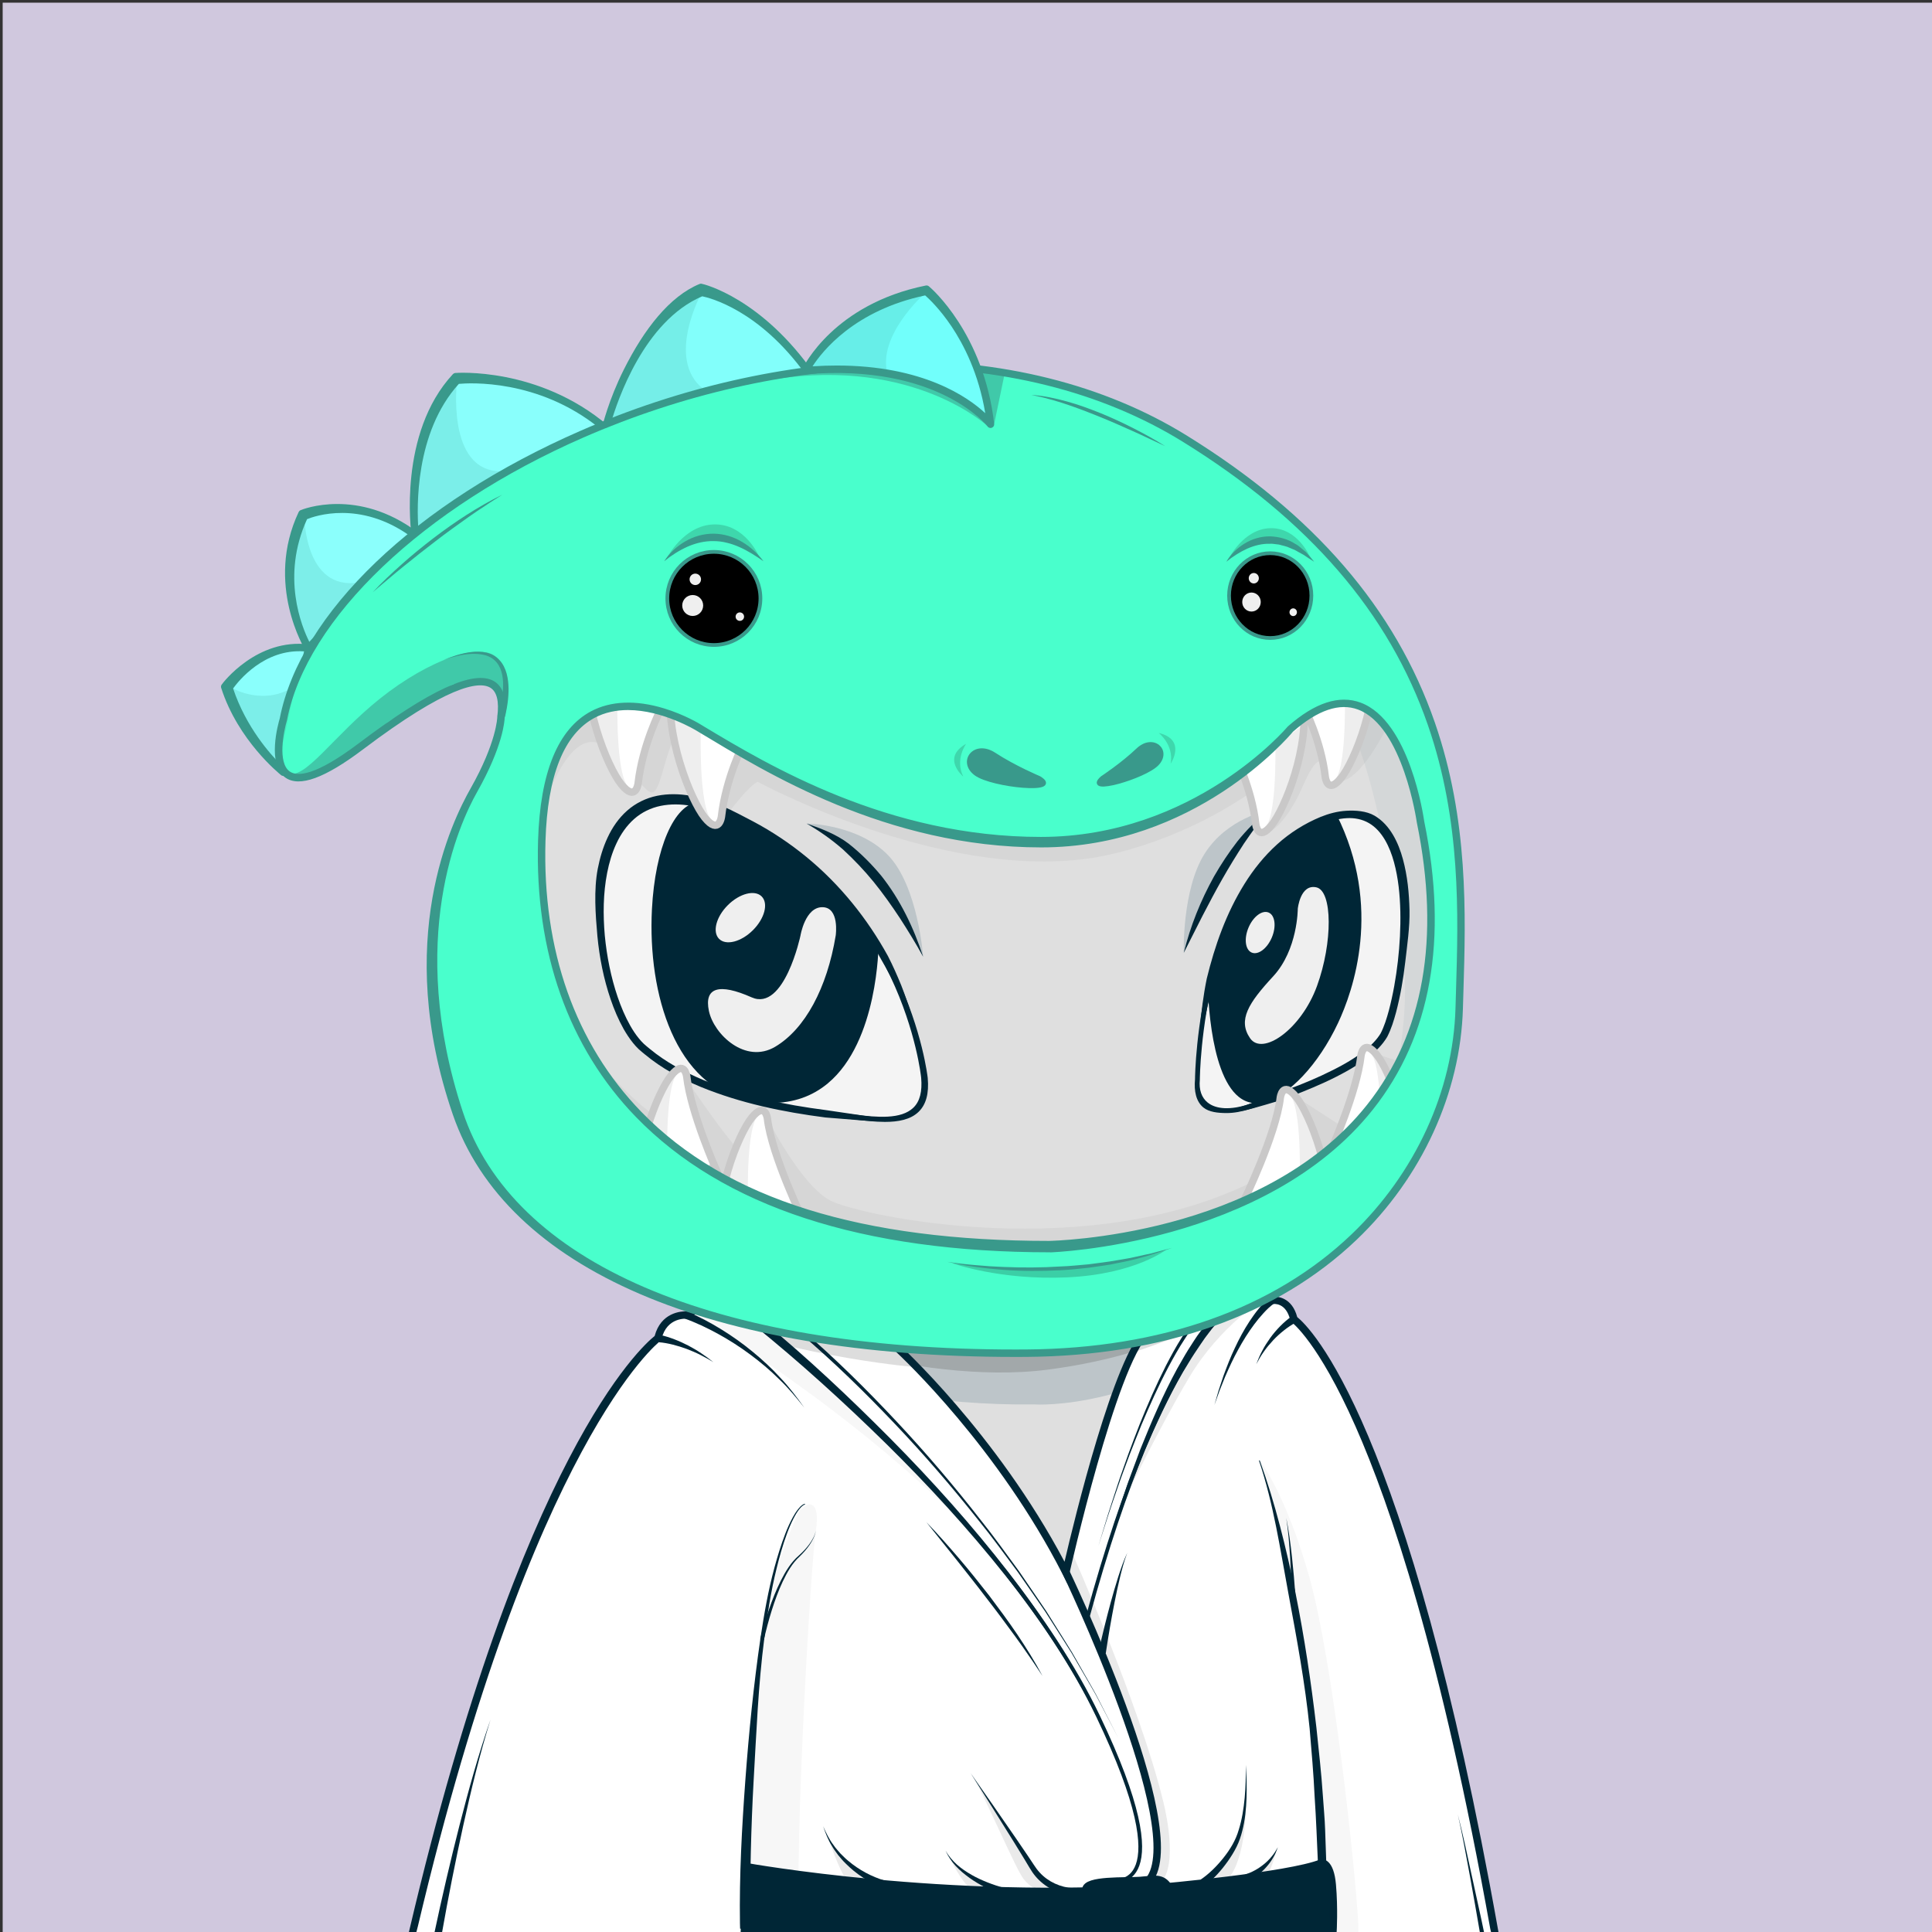 <svg xmlns="http://www.w3.org/2000/svg" xmlns:xlink="http://www.w3.org/1999/xlink" version="1.2" viewBox="0 0 520 520" fill="none">
<rect x="0" y="0" width="520" height="520" fill="#333333" stroke="none"/>
<!-- Background / Purple --> <path d="M520.47 0.72H0.72V520.47H520.47V0.72Z" fill="#D0C8DE"/>


<!-- Type / White Body --> <path d="M399.34 520.56L115.79 519.97C115.53 519.97 115.28 519.85 115.12 519.65C114.96 519.45 114.89 519.18 114.95 518.93C146.9 373.14 188.1 352.75 189.84 351.95C189.94 351.9 190.06 351.87 190.17 351.87L337.22 347.77C337.3 347.76 337.43 347.78 337.52 347.82C338.16 348.04 353.31 353.7 367.93 394.63C383.16 437.26 397.96 501.19 400.2 519.6C400.23 519.85 400.15 520.09 399.99 520.27C399.82 520.45 399.58 520.56 399.34 520.56ZM116.85 518.26L398.36 518.84C395.76 499.32 381.24 437.01 366.31 395.2C352.74 357.21 338.58 350.15 337.08 349.49L190.41 353.58C187.69 355.04 147.59 378.75 116.85 518.26Z" fill="#002636"/>
<path d="M399.34 519.7C397 500.37 381.76 435.92 367.12 394.91C352.47 353.9 337.24 348.63 337.24 348.63L190.19 352.73C190.19 352.73 148.01 372.06 115.79 519.11L399.34 519.7Z" fill="#DFDFDF"/>
<path d="M397.72 508.23C397.06 504.42 396.32 500.64 395.57 496.85C394.04 489.28 392.42 481.73 390.66 474.21C387.12 459.18 383.29 444.22 379.1 429.35C376.94 421.93 374.75 414.52 372.36 407.17C370.01 399.81 367.49 392.49 364.57 385.29C361.64 378.11 358.29 371.06 354.07 364.47C351.98 361.17 349.63 358.02 347.01 355.08C345.68 353.62 344.3 352.21 342.76 350.94C341.2 349.65 339.69 348.48 337.59 347.58C337.49 347.54 337.38 347.51 337.26 347.52H337.2C312.69 348.2 288.19 349.19 263.69 350.02C251.44 350.47 239.19 350.88 226.93 351.24C214.68 351.61 202.43 352.04 190.17 352.29H190.15C190.1 352.29 190.05 352.3 190 352.33C188.22 353.29 186.66 354.44 185.14 355.68L182.91 357.58C182.2 358.24 181.52 358.94 180.82 359.62C180.14 360.31 179.41 360.97 178.77 361.69L176.85 363.88L174.93 366.07C174.31 366.82 173.74 367.6 173.14 368.36C171.97 369.91 170.75 371.42 169.62 372.99L166.37 377.81L164.74 380.22C164.22 381.04 163.74 381.88 163.24 382.71L160.27 387.71C152.59 401.18 146.31 415.38 140.61 429.77C139.21 433.38 137.97 437.05 136.64 440.68L134.67 446.14L133.69 448.87L132.81 451.64L129.31 462.71C128.14 466.4 126.95 470.08 125.97 473.83L122.88 485.02C121.88 488.76 120.77 492.47 119.93 496.25L114.55 518.84C114.53 518.93 114.52 519.03 114.52 519.12C114.52 519.8 115.07 520.36 115.75 520.37H115.78C132.24 520.07 151.62 520.35 186.94 520.57C210.64 520.72 234.41 520.65 258.04 520.48L399.43 519.78C399.03 515.84 398.39 512.02 397.72 508.23ZM257.08 518.33C233.46 518.06 209.96 518.07 186.41 517.94C163.39 517.82 140.4 517.83 117.37 517.85L122.26 496.83C123.08 493.06 124.16 489.35 125.14 485.62L128.11 474.43C129.04 470.68 130.19 467 131.32 463.31L134.68 452.24L135.52 449.47L136.47 446.74L138.37 441.28C139.65 437.64 140.86 433.98 142.21 430.37C147.71 415.97 154.06 402.17 161.61 388.72L164.52 383.73C165.01 382.9 165.48 382.06 165.99 381.24L171.09 374.37C172.2 372.8 174.06 370.75 175.21 369.21C175.8 368.45 176.36 367.66 176.97 366.92L178.86 364.74L180.75 362.56C181.39 361.84 182.09 361.19 182.76 360.5C183.44 359.83 184.11 359.13 184.8 358.47L186.97 356.59C188.43 355.37 190.55 354.68 192.16 353.79L192.89 353.47C205.14 353.04 214.75 352.48 227 352.16C239.25 351.84 251.51 351.56 263.77 351.33C288.2 350.8 312.7 350.17 337.12 349.49C338.54 350.13 340.03 351.5 341.37 352.65C342.8 353.84 344.12 355.2 345.38 356.6C347.87 359.43 350.14 362.5 352.17 365.72C356.29 372.13 359.66 379.05 362.58 386.13C365.5 393.22 368.05 400.48 370.44 407.81C372.87 415.12 375.1 422.5 377.29 429.88C381.66 444.66 385.71 459.55 389.45 474.51C391.28 482 393.15 489.48 394.83 497.01C396.51 504.49 398.1 512.18 399.28 519.61L257.08 518.33Z" fill="#002636"/>
<path d="M185.38 358.16C185.38 358.16 224.37 378.66 278.59 378.01C278.59 378.01 308.94 379.99 341.45 352.73C341.45 352.73 339.4 350.62 337.08 349.49C334.74 348.36 197.65 351.87 193.25 353.24C188.85 354.62 185.38 358.16 185.38 358.16Z" fill="#BDC5C9"/>
<path d="M200.36 355.58C200.36 355.58 246.35 373.25 281.94 368.65C317.53 364.05 334.95 349.77 334.95 349.77L298.88 360.42L281.69 364.78L257.46 364.02L234.73 361.88L200.36 355.58Z" fill="#A2A8AA"/>
<path d="M81.22 188.89C81.22 188.89 109.73 114.29 222.61 104.14C335.49 93.99 394.07 183.82 392.51 249.82C390.95 315.82 372.2 343.17 293.7 362.3C293.7 362.3 284.52 363.86 277.49 364.16C270.46 364.45 150.95 367.97 124.58 297.67C124.58 297.67 108.96 252.56 129.66 211.94C129.66 211.94 143.53 185.77 133.96 180.3C120.51 172.62 66.38 230.29 81.22 188.89Z" fill="#DFDFDF"/>
<path d="M81.1 188.84C83.5 183.13 86.65 177.79 90.11 172.67C93.58 167.56 97.42 162.7 101.57 158.13C109.91 149.02 119.34 140.89 129.62 134.02C134.72 130.51 140.12 127.49 145.57 124.56C151.09 121.77 156.7 119.14 162.48 116.91C174 112.39 185.96 108.96 198.11 106.58C210.27 104.25 222.59 102.76 235 102.33C247.4 101.91 259.86 102.85 272.06 105.2C284.25 107.56 296.19 111.33 307.42 116.66C318.65 121.95 329.2 128.67 338.75 136.58C357.79 152.48 372.74 173.1 382.19 195.95C383.42 198.79 384.4 201.72 385.48 204.62C386.39 207.58 387.44 210.49 388.17 213.5C389.85 219.45 391.02 225.54 391.91 231.66C392.76 237.79 393.05 243.99 392.99 250.18C392.85 256.35 392.55 262.53 392.01 268.69C390.91 280.98 388.73 293.33 384.02 304.87C381.66 310.62 378.65 316.13 374.9 321.11C371.17 326.11 366.76 330.58 361.92 334.5C352.2 342.33 340.96 347.99 329.43 352.47C317.89 357.02 290.25 366.55 269.44 364.52C261.26 364.49 253.09 364.08 244.94 363.39C228.65 361.97 212.42 359.33 196.65 354.77C180.94 350.16 165.5 344.64 152.11 334.92C145.45 330.05 139.39 324.3 134.35 317.73C129.31 311.15 125.32 303.81 122.68 295.87C118.34 279.98 116.84 263.37 118.58 247.01C118.86 244.97 118.96 242.92 119.41 240.9L120.56 234.84C121.64 230.87 122.56 226.86 124.09 223.04C125.33 219.12 127.26 215.46 128.94 211.72C130.81 208.14 132.47 204.44 133.88 200.65C135.25 196.86 136.43 192.95 136.74 188.98C136.88 187.01 136.75 184.98 135.98 183.24C135.21 181.51 133.59 180.21 131.68 180.06C129.76 179.88 127.77 180.37 125.88 181C123.98 181.64 122.13 182.47 120.32 183.38C116.7 185.2 113.2 187.28 109.75 189.44C102.83 193.71 96.16 198.44 88.84 202.1C86.99 202.97 85.1 203.81 83.03 204.1C82.02 204.22 80.87 204.22 79.97 203.55C79.05 202.91 78.71 201.79 78.6 200.77C78.39 198.69 78.84 196.66 79.31 194.68C79.77 192.71 80.41 190.77 81.1 188.84ZM81.34 188.93C80.67 190.85 80.04 192.78 79.56 194.75C79.1 196.71 78.68 198.74 78.9 200.73C79.01 201.7 79.35 202.71 80.15 203.26C80.92 203.84 81.99 203.85 82.96 203.73C84.94 203.44 86.82 202.6 88.64 201.73C95.88 198.05 102.53 193.28 109.43 188.96C112.88 186.79 116.34 184.63 119.98 182.74C121.8 181.8 123.66 180.93 125.6 180.24C127.54 179.56 129.59 179 131.75 179.17C133.95 179.29 135.97 180.85 136.86 182.82C137.77 184.8 137.92 186.98 137.81 189.05C137.55 193.22 136.4 197.21 135.07 201.09C133.7 204.96 132.08 208.73 130.24 212.4C128.65 216.11 126.81 219.72 125.66 223.6C124.22 227.38 123.38 231.34 122.39 235.25L121.36 241.21C121.16 242.2 121.04 243.2 120.95 244.21L120.63 247.22C119.08 263.28 120.73 279.67 125.13 295.14C127.66 302.62 131.54 309.8 136.41 316.13C141.29 322.47 147.17 328.05 153.67 332.78C166.72 342.23 181.83 348.59 197.33 353.11C212.86 357.65 228.93 360.35 245.08 361.83C253.16 362.55 261.27 362.99 269.37 363.05C273.43 363.07 277.47 363.07 281.46 362.7C285.47 362.34 289.5 361.8 293.48 361.16L293.4 361.18C305.34 358.25 317.23 355.02 328.69 350.61C340.15 346.27 351.27 340.8 360.86 333.21C365.64 329.42 369.99 325.08 373.69 320.22C377.41 315.38 380.4 309.99 382.76 304.35C387.47 293.03 389.72 280.81 390.89 268.59C391.47 262.47 391.81 256.32 391.99 250.16C392.09 244.02 391.84 237.87 391.04 231.77C390.18 225.69 389.12 219.61 387.39 213.71C386.65 210.72 385.59 207.83 384.68 204.9C383.6 202.02 382.6 199.11 381.37 196.29C371.93 173.57 356.78 153.28 337.75 137.79C318.68 122.32 295.71 111.92 271.64 107.39C259.6 105.1 247.31 104.3 235.06 104.57C222.81 104.91 210.56 106.3 198.49 108.53C174.39 112.99 150.73 121.25 130.1 134.75C119.76 141.42 110.24 149.38 101.92 158.45C97.76 162.99 93.9 167.81 90.41 172.88C86.93 177.95 83.75 183.28 81.34 188.93Z" fill="#002636"/>
<path d="M88.84 176.45C88.84 176.45 85.13 187.91 87.55 190.81C89.97 193.71 127.09 167.41 144.84 175.64C144.84 175.64 145.72 176.93 145.81 180.32C145.89 183.47 145.25 189.03 144.44 193.88C143.63 198.72 137.34 214.68 134.84 224.54C127.26 254.39 124.35 317.33 176.15 345.41L170.34 343.8L151.78 333.79L134.84 316.04L125.8 301.19L122.73 290.38L119.34 274.56L119.02 260.52L119.83 243.9L122.25 231.31L125.96 219.69L130.32 210.17L134.19 202.59L136.21 195.65L137.81 189.06L136.85 183.71L134.51 180.4L127.65 179.75L123.53 181.44L112 187.18L99.65 195.01L94.57 198.08L86.9 202.36L81.82 203.09L79.88 201.07C79.88 201.07 79.07 196.39 79.32 196.23C79.57 196.07 81.66 188.24 81.66 188.24C81.66 188.24 84.65 182.91 84.81 182.67C84.97 182.43 88.84 176.45 88.84 176.45Z" fill="#BDC5C9"/>
<path d="M127.65 179.76L131.93 178.07L137.3 177.24L142.82 177.31C142.82 177.31 144.2 177.48 144.14 178.82C144.08 180.15 136.94 194.98 136.94 194.98L137.42 189.84L136.88 184.15L134.52 180.42L130.92 178.96L127.65 179.76Z" fill="#A2A8AA"/>
<path d="M129.14 178.26C130.64 177.89 132.15 177.6 133.67 177.4C135.19 177.19 136.72 177.07 138.25 177.05C139.78 177 141.3 177.13 142.81 177.3C141.29 177.28 139.78 177.3 138.27 177.48C136.77 177.64 135.28 177.89 133.82 178.24C132.36 178.58 130.91 178.99 129.5 179.49C128.1 179.98 124.43 181.25 124.22 180.83C124.01 180.41 123.29 180.53 129.14 178.26Z" fill="#002636"/>
<path d="M392.23 240.84C392.23 240.84 387.94 279.32 381.48 297.08C375.02 314.84 361.9 334.5 361.9 334.5L368.34 327.5L375.6 319.59L381.41 309.1L385.93 297.8L389 287.15L390.78 275.21L391.75 262.14L392.56 248.58L392.23 240.84Z" fill="#BDC5C9"/>
<path d="M124.08 223.05C124.08 223.05 118.78 251.73 124.59 281.02C130.4 310.31 137.66 320.72 137.66 320.72L131.73 312.37L125.8 301.19L121.32 287.43L119.38 272.54L119.02 255.96L119.83 243.9L124.08 223.05Z" fill="#A2A8AA"/>
<path d="M199.14 517.66L199.13 520.65L116.44 520.37L118.32 514.06L181.39 513.97L199.14 517.66Z" fill="#DFDFDF"/>
<path d="M133.67 455.57C136.39 450.53 125.3 504.75 128.2 520.4L116.44 520.38C116.44 520.37 130.95 460.61 133.67 455.57Z" fill="#BDC5C9"/>
<path d="M399.24 519.61L399.34 520.56L356.71 520.49L356.75 519.3L356.76 518.98L399.24 519.61Z" fill="#DFDFDF"/>
<path d="M339.09 393.12C339.09 393.12 346.08 402.06 352.37 424.33C358.66 446.6 364.63 500.98 365.6 517.93L365.63 520.53L356.66 520.48L355.92 516.88V508.65L355.44 489.69L354.15 471.54L351.97 451.45L348.34 431.12L344.87 414.58L341.8 401.83L339.09 393.12Z" fill="#BDC5C9"/>
<path d="M352.49 465.23C353 471.32 353.55 477.41 353.83 483.52C354.25 489.62 354.46 495.73 354.74 501.83C355.11 507.61 354.14 514.38 354.37 520.18L356.73 520.48C356.77 517.73 357.03 513.62 357.05 510.87C357.07 507.8 357.09 504.73 356.98 501.67L356.66 492.47C356.56 489.4 356.25 486.35 356.05 483.29C355.64 477.17 354.95 471.07 354.31 464.97C352.89 452.78 351.08 440.64 348.66 428.61C346.15 416.61 343.26 404.66 339.08 393.12C339.06 393.07 339 393.04 338.94 393.06C338.89 393.08 338.86 393.14 338.88 393.2C342.79 404.8 344.53 416.8 346.76 428.81C348.99 440.84 351.28 453.07 352.49 465.23Z" fill="#002636"/>
<path d="M201.84 517.99V520.65L354.39 520.49L354.34 518.85L223.06 515.56L201.84 517.99Z" fill="#DFDFDF"/>
<path d="M217.28 404.99C217.28 404.99 220.88 403.54 219.59 411.93C218.3 420.32 213.84 494.52 215.13 520.66H201.84L200.87 496.49L204.42 450.66L207.08 432.83L209.08 422L212.41 412.97L213.73 409.71L215.34 406.39L217.28 404.99Z" fill="#C2CACC"/>
<path d="M201.81 519.11C201.81 518.62 201.8 518.13 201.81 517.64C201.89 504.85 202.12 492.05 202.84 479.26C203.59 466.48 204.06 453.7 205.71 441.01C206.52 434.66 207.49 428.33 209.03 422.12C209.8 419.02 210.66 415.93 211.76 412.93C212.3 411.43 212.93 409.96 213.66 408.54C214.03 407.84 214.43 407.14 214.9 406.51C215.36 405.89 215.91 405.23 216.58 404.96L216.62 404.94C216.67 404.92 216.7 404.86 216.68 404.81C216.66 404.76 216.6 404.73 216.55 404.75C215.7 405.06 215.2 405.72 214.69 406.35C214.19 406.99 213.77 407.68 213.38 408.39C212.61 409.81 211.94 411.28 211.37 412.78C210.21 415.78 209.27 418.86 208.43 421.96C206.75 428.16 205.64 434.52 204.69 440.86C202.83 453.57 201.56 466.35 200.61 479.15C199.67 491.95 198.97 504.79 199.16 517.65C199.17 518.13 199.19 518.62 199.2 519.11H201.81V519.11Z" fill="#002636"/>
<path opacity="0.32" d="M391.35 228.25L385.48 204.62L376.1 183.47L362.54 162.41L344.92 143.87L330.59 130.7L307.41 116.66L286.29 109.64L269.59 105.77L258.21 104.32L241.27 103.11L225.05 103.59L198.11 106.59L183.9 111.58C183.9 111.58 234.25 101.9 273.95 113.03C313.65 124.17 356.01 160.32 369.45 213.17C369.45 213.17 377.37 243.39 378.12 264.04C378.87 284.69 370.33 324.76 348.51 342.27L357.47 337.19L368.36 327.51L376.35 318.31L382.16 307.42L386.76 293.62L389.42 285.63L392.01 268.7L392.09 243.75L391.35 228.25Z" fill="#BDC5C9"/>
<path d="M345.88 142.56C323.42 121.53 283.79 97.62 222.63 103.13C164.14 108.39 128.68 131.24 109.23 149.49C88.13 169.28 80.77 188.11 80.7 188.3V188.31C77.65 196.83 77.3 201.65 79.62 203.49C83.41 206.5 93.08 200.27 104.27 193.05C115.6 185.75 128.46 177.48 133.71 180.49C142.63 185.59 129.3 211.01 129.16 211.27C108.57 251.67 123.89 297.05 124.05 297.52C147.52 360.12 244.02 364.55 270.82 364.55C274.57 364.55 276.96 364.46 277.59 364.44C284.58 364.15 293.79 362.6 293.92 362.57C369.4 345.18 391.58 318.82 393.22 249.47C394.12 211.7 375.98 170.74 345.88 142.56ZM391.94 249.44C391.09 285.36 385.18 306.63 371.54 322.86C357.31 339.79 333.28 351.65 293.67 361.3C293.58 361.32 284.45 362.86 277.54 363.15C272.42 363.37 151.7 367.56 125.27 297.09C125.11 296.64 109.97 251.78 130.31 211.87C130.89 210.78 144.35 185.08 134.36 179.37C133.4 178.82 132.28 178.58 131.01 178.58C124.37 178.58 115 183.85 104.76 190.45C94.88 196.81 84.66 203.39 81.61 200.96C80.39 199.99 79.66 196.82 83.1 187.23C83.52 186.15 111.84 114.4 222.76 104.42C283.47 98.96 322.74 122.66 345.02 143.51C374.84 171.44 392.82 212.03 391.94 249.44Z" fill="#002636"/>


<!-- Eyes / Regular Eyes --> <g style="mix-blend-mode:color-burn">
<path d="M217.1 221.65C217.1 221.65 230.86 221.79 238.99 230.14C247.11 238.5 248.47 257.51 248.47 257.51L240.12 240.85L230.97 230.41L217.1 221.65Z" fill="#BDC5C9"/>
</g>
<g style="mix-blend-mode:color-burn">
<path d="M318.61 256.46C318.61 256.46 318.1 239.47 324.22 229.78C330.34 220.09 341.43 218.09 341.43 218.09L331.37 230.03L318.61 256.46Z" fill="#BDC5C9"/>
</g>
<path d="M318.61 256.46C320.44 249.13 323.1 242.49 326.76 235.88C328.65 232.61 330.73 229.43 333.06 226.44C335.42 223.48 338.46 220.41 341.43 218.09C339.03 221.01 336.87 224.03 334.78 227.09C332.76 230.21 330.81 233.37 328.98 236.6C327.14 239.83 325.41 243.12 323.69 246.43L318.61 256.46Z" fill="#002636"/>
<path d="M248.47 257.52C246.52 253.94 244.39 250.5 242.21 247.12C239.99 243.76 237.67 240.48 235.15 237.37C232.62 234.27 229.86 231.37 226.92 228.66C223.9 226.03 220.66 223.69 217.1 221.66C220.96 222.97 225.13 224.56 228.41 227.07C231.65 229.62 234.57 232.56 237.2 235.72C242.3 242.15 245.95 249.75 248.47 257.52Z" fill="#002636"/>
<path d="M322.29 290.56C322.29 290.56 322.34 235.59 354.67 221.27C387 206.95 378.1 270.88 371.94 279.51C365.77 288.14 345.48 294.91 336.19 297.88C326.9 300.85 321.62 297.29 322.29 290.56Z" fill="#F4F4F4"/>
<path d="M330.17 299.58C327.75 299.58 325.41 299.31 323.91 298.1C321.92 296.49 321.34 293.65 321.64 290.52C321.65 288.9 322.39 234.85 354.41 220.67C362.37 217.14 368.53 217.96 372.72 223.1C383.28 236.06 377.06 273.45 372.47 279.88C365.93 289.03 343.7 296.15 336.39 298.5C334.13 299.22 332.03 299.58 330.17 299.58ZM363.16 219.84C360.72 219.84 357.97 220.51 354.94 221.86C323.36 235.85 322.94 290.01 322.94 290.56V290.62C322.67 293.31 323.4 295.43 325.04 296.75C327.33 298.6 331.23 298.78 336 297.25C343.2 294.94 365.12 287.92 371.42 279.12C373.49 276.22 376.23 265.73 377.05 253.84C377.6 245.78 377.64 231.19 371.73 223.92C369.5 221.2 366.64 219.84 363.16 219.84Z" fill="#002636"/>
<path d="M249.05 290.2C249.05 290.2 244.08 241.2 197.48 219.61C150.88 198.02 157.63 267.97 172.79 281.86C187.95 295.75 217.1 299.31 226.94 300.31C236.78 301.31 250.31 304.49 249.05 290.2Z" fill="#F4F4F4"/>
<path d="M238.18 301.96C235.49 301.96 232.62 301.62 229.9 301.29C228.87 301.17 227.85 301.05 226.87 300.95C195.07 297.72 179.67 289.05 172.35 282.34C162.44 273.26 155.43 239.25 166.22 223.06C170.55 216.56 179.54 210.58 197.76 219.02C244.16 240.52 249.65 289.64 249.7 290.14V290.15C250.07 294.31 249.26 297.3 247.23 299.26C245.07 301.35 241.79 301.96 238.18 301.96ZM181.75 216.19C175.55 216.19 170.66 218.73 167.29 223.78C157.14 239.01 163.65 272.62 173.22 281.38C186.91 293.93 212.79 298.22 227 299.66C227.99 299.76 229.01 299.88 230.05 300.01C236.12 300.73 242.53 301.34 245.85 298.12C247.58 296.44 248.26 293.81 247.93 290.06C247.86 289.39 242.83 241.35 197.2 220.21C191.42 217.52 186.25 216.19 181.75 216.19Z" fill="#002636"/>
<path d="M325.55 263.57C325.55 263.57 325.53 299.51 339.91 296.2C354.29 292.89 377.4 255.56 359.28 219.48C359.28 219.48 334.14 224.9 325.55 263.57Z" fill="#002636"/>
<path d="M338.09 296.92C336.39 296.92 334.83 296.36 333.43 295.24C325.13 288.63 325.05 264.59 325.05 263.57L325.06 263.46C333.62 224.92 358.92 219.04 359.18 218.99L359.56 218.91L359.73 219.26C372.21 244.12 364.17 266.77 360.13 275.35C354.86 286.56 346.78 295.13 340.02 296.69C339.36 296.84 338.72 296.92 338.09 296.92ZM326.05 263.63C326.06 264.92 326.31 288.29 334.05 294.46C335.74 295.81 337.62 296.22 339.79 295.72C346.26 294.23 354.07 285.87 359.22 274.93C363.18 266.52 371.03 244.4 359.01 220.07C355.88 220.95 333.91 228.35 326.05 263.63Z" fill="#002636"/>
<path d="M349.3 244.59C349.3 244.59 349.32 255.61 342.67 262.79C336.02 269.97 333.12 274.56 336.45 279.43C339.78 284.3 350.2 277.1 354.47 265.39C358.74 253.68 358.66 239.8 354.31 238.83C349.96 237.86 349.3 244.59 349.3 244.59Z" fill="#EFEFEF"/>
<path d="M342.318 252.323C343.573 249.346 343.184 246.339 341.448 245.608C339.713 244.876 337.289 246.697 336.034 249.674C334.779 252.651 335.168 255.658 336.904 256.389C338.639 257.121 341.063 255.3 342.318 252.323Z" fill="#EFEFEF"/>
<path d="M235.95 254.14C235.95 254.14 236.09 302.14 201.64 295.78C167.19 289.42 172.22 217.65 188.01 216.39C188.02 216.39 215.78 224.38 235.95 254.14Z" fill="#002636"/>
<path d="M207.66 296.86C205.71 296.86 203.67 296.66 201.56 296.27C181.89 292.64 174.29 267.77 175.47 244.73C176.32 228.27 181.46 216.4 187.98 215.88L188.07 215.87L188.16 215.9C188.44 215.98 216.33 224.29 236.37 253.85L236.46 253.98V254.13C236.46 254.39 236.38 280.26 222.84 291.56C218.62 295.09 213.53 296.86 207.66 296.86ZM187.97 216.9C182.1 217.48 177.28 229.18 176.47 244.79C175.31 267.39 182.67 291.77 201.74 295.29C209.94 296.8 216.82 295.29 222.2 290.8C234.84 280.24 235.43 256.42 235.45 254.29C216.17 225.95 189.69 217.43 187.97 216.9Z" fill="#002636"/>
<path d="M215.44 251.85C215.44 251.85 211.1 272.34 202.31 268.44C193.52 264.54 189.48 265.78 190.8 272.09C192.12 278.4 200.63 286.49 208.65 281.73C216.66 276.97 222.6 265.98 224.94 251.76C224.94 251.76 226.01 244.19 221.34 244.17C216.68 244.15 215.44 251.85 215.44 251.85Z" fill="#EFEFEF"/>
<path d="M202.64 250.372C205.807 247.22 206.869 243.152 205.01 241.284C203.152 239.417 199.079 240.458 195.911 243.609C192.744 246.76 191.682 250.829 193.54 252.696C195.399 254.564 199.472 253.523 202.64 250.372Z" fill="#EFEFEF"/>
<path d="M249.05 290.2C248.33 284.51 246.66 278.99 244.65 273.66C242.55 268.35 240.08 263.21 237.22 258.32C231.79 248.38 224.54 239.41 215.79 232.23C211.41 228.64 206.68 225.49 201.68 222.83C196.67 220.2 191.48 217.82 185.99 216.89C183.26 216.41 180.47 216.36 177.82 216.9C175.17 217.44 172.69 218.65 170.67 220.44C168.65 222.23 167.07 224.52 165.91 227.02C164.73 229.52 163.95 232.21 163.41 234.96C162.34 240.46 162.29 246.17 162.78 251.79C163.32 257.41 164.43 263 166.24 268.33C167.15 270.99 168.24 273.59 169.61 276.02C170.3 277.23 171.05 278.39 171.91 279.44C172.33 279.97 172.79 280.47 173.27 280.93C173.75 281.39 174.33 281.83 174.86 282.28C179.16 285.85 184.18 288.55 189.39 290.72C199.87 295.02 211.13 297.35 222.4 298.8L230.89 300.05C233.71 300.49 236.53 300.93 239.35 300.94C240.76 300.93 242.17 300.79 243.52 300.42C244.86 300.03 246.16 299.38 247.1 298.31C248.05 297.26 248.63 295.9 248.88 294.5C249.15 293.07 249.15 291.63 249.05 290.2ZM249.05 290.2C249.17 291.62 249.18 293.07 248.94 294.48C248.71 295.89 248.19 297.29 247.25 298.41C246.34 299.54 245.04 300.34 243.67 300.83C242.29 301.31 240.84 301.56 239.39 301.66C236.49 301.88 233.59 301.69 230.73 301.46L222.16 300.77C210.76 299.3 199.37 296.95 188.63 292.55C183.29 290.33 178.1 287.56 173.58 283.8C173.02 283.32 172.44 282.89 171.89 282.37C171.34 281.84 170.83 281.28 170.36 280.69C169.42 279.52 168.61 278.27 167.87 276.99C166.43 274.42 165.29 271.72 164.35 268.96C162.47 263.45 161.34 257.73 160.79 251.95C160.28 246.18 159.78 239.58 160.89 233.82C161.45 230.95 162.28 228.1 163.54 225.42C164.79 222.73 166.51 220.2 168.79 218.19C171.06 216.17 173.9 214.79 176.86 214.19C179.82 213.59 182.86 213.66 185.77 214.17C191.62 215.17 197.53 218.37 202.63 221.05C207.74 223.76 212.59 226.99 217.07 230.67C226.04 238.02 233.43 247.21 239 257.34C240.32 259.91 241.49 262.56 242.58 265.23C243.63 267.92 244.57 270.65 245.39 273.4C246.22 276.15 246.94 278.94 247.55 281.74C247.87 283.14 248.15 284.54 248.41 285.95C248.66 287.37 248.89 288.78 249.05 290.2Z" fill="#002636"/>
<path d="M322.29 290.56C322.36 286.03 322.63 281.5 322.96 276.96C323.31 272.42 323.88 267.89 324.8 263.4C326.96 254.53 330.05 245.78 334.93 237.94C337.36 234.03 340.28 230.38 343.73 227.27C347.17 224.15 351.16 221.64 355.47 219.86C357.64 218.99 359.95 218.36 362.37 218.22C364.77 218.07 367.79 218.27 369.94 219.53C372.1 220.78 373.74 222.69 374.95 224.74C376.16 226.8 376.99 229.02 377.6 231.26C378.82 235.76 379.26 240.37 379.37 244.96C379.47 249.55 378.74 254.41 378.22 258.96C377.69 263.5 376.92 268.02 375.75 272.47C375.14 274.7 374.48 276.9 373.37 279.07C372.07 281.25 370.36 282.9 368.51 284.33C367.62 285.1 366.63 285.7 365.68 286.38C364.7 286.98 363.73 287.62 362.72 288.17C360.71 289.3 358.67 290.34 356.59 291.29C352.43 293.2 348.18 294.87 343.88 296.37C341.7 297.04 339.51 297.67 337.32 298.28C335.12 298.89 332.79 299.37 330.47 299.3C329.89 299.32 329.31 299.21 328.73 299.16C328.16 299.02 327.58 298.95 327.04 298.73C325.93 298.39 324.9 297.77 324.12 296.93C323.32 296.1 322.78 295.05 322.49 293.96C322.22 292.83 322.2 291.69 322.29 290.56ZM322.29 290.56C322.22 291.69 322.25 292.83 322.54 293.93C322.86 295.02 323.45 296.01 324.26 296.78C325.06 297.56 326.1 298.05 327.17 298.31C327.69 298.49 328.26 298.49 328.8 298.57C329.36 298.56 329.9 298.62 330.46 298.55C332.68 298.39 334.78 297.7 336.88 296.9C339 296.12 341.12 295.31 343.21 294.47C347.46 292.95 351.68 291.36 355.75 289.46C359.8 287.56 363.83 285.5 367.27 282.76C369 281.44 370.58 279.83 371.61 278.12C372.57 276.25 373.24 274.09 373.82 271.95C374.96 267.63 375.72 263.19 376.24 258.73C376.75 254.27 377 249.77 376.9 245.29C376.79 240.82 376.36 236.34 375.2 232.08C374.62 229.96 373.84 227.9 372.75 226.04C371.66 224.2 370.24 222.57 368.45 221.54C366.67 220.5 364.58 220.08 362.47 220.21C360.35 220.33 358.23 220.89 356.2 221.71C352.14 223.39 348.34 225.77 345.07 228.75C341.78 231.71 338.97 235.21 336.62 239C331.91 246.59 328.84 255.15 326.75 263.87C324.45 272.54 322.45 281.48 322.29 290.56Z" fill="#002636"/>


<!-- Body / Karate Suit --> <g clip-path="url(#clip0_3_836)">
<path d="M402.32 520.91C376.42 374.8 348.26 355.1 348.26 355.1C346.85 349.16 342.35 350.01 342.35 350.01C339.53 348.03 337.28 348.03 337.28 348.03C328.27 352.55 308.84 358.21 308.84 358.21C299.55 366.69 286.88 423.53 286.88 423.53C268.3 387.05 241.08 362.45 241.08 362.45C241.08 362.45 204.66 357.64 191.15 352.55C191.15 352.55 188.05 351.14 185.24 353.96C185.24 353.96 178.76 353.11 177.07 360.18C177.07 360.18 142.72 385.63 111.19 520.24L402.32 520.91Z" fill="white"/>
<path d="M304.72 364.09C304.72 364.09 321.57 358.55 326.87 355.08C332.17 351.61 329.17 351.36 329.17 351.36L313.17 356.77L307.16 358.65L304.72 364.09Z" fill="#DDDDDD"/>
<path d="M247.18 368.03C247.18 368.03 217.05 365.78 185.94 354.66L187.58 352.26L192.65 353.2L229.63 360.71L242.39 363.15L247.18 368.03Z" fill="#DDDDDD"/>
<path d="M197.63 360.99C197.63 360.99 260.42 400.41 282.38 439.55L260.32 410.17L248.4 397.78L230.57 379.67L211.24 362.4L200.92 354.52L188.91 351.52L184.87 352.94L197.63 360.99Z" fill="#F7F7F7"/>
<path d="M340.57 349.26C340.57 349.26 328.37 356.77 320.11 370.66C311.85 384.55 303.72 401.58 303.72 401.58L310.17 383.8L319.56 365.97L326.88 355.08L331.82 349.39L337.4 347.18L340.57 349.26Z" fill="#EAEAEA"/>
<path d="M288.57 417.96C288.57 417.96 306.59 458.5 312.97 484.41C312.97 484.41 317.1 499.61 313.16 505.81C309.22 512 310.34 504.87 310.34 504.87L312.03 496.99L310.34 486.29L306.96 472.78L297.2 445.94L287.44 424.73L287.86 419.92L288.57 417.96Z" fill="#EAEAEA"/>
<path d="M335.31 486.75C335.31 486.75 335.31 499.89 330.71 505.52C326.11 511.15 325.64 506.08 325.64 506.08L330.24 500.17L333.34 494.91L334.47 490.12L335.31 486.75Z" fill="#EAEAEA"/>
<path d="M343.48 498.39C343.48 498.39 342.35 502.8 341.04 504.77C339.73 506.74 337 505.05 337 505.05L339.82 502.7L341.98 500.45L343.48 498.39Z" fill="#EAEAEA"/>
<path d="M255.54 499.89C255.54 499.89 258.92 507.02 261.73 508.71C264.55 510.4 266.14 507.68 266.14 507.68L260.98 504.86L257.88 502.51L255.54 499.89Z" fill="#EAEAEA"/>
<path d="M223.25 495.67C223.25 495.67 225.78 503.08 227.85 506.09C229.92 509.1 234.14 505.62 234.14 505.62L228.98 502.15L225.41 498.58L223.25 495.67Z" fill="#EAEAEA"/>
<path d="M403.31 519.99C378.78 382.21 352.47 357.16 349.15 354.49C347.74 349.23 343.95 348.93 342.62 348.98C339.72 347.06 337.48 347.18 337.38 347.18H337.14L336.93 347.29C328.2 351.24 308.76 357.16 308.57 357.22L308.35 357.28L308.18 357.44C299.83 365.03 289.18 408.91 286.52 420.35C268.11 385.59 242.02 361.9 241.76 361.66L241.53 361.45L241.22 361.41C240.86 361.36 204.76 356.58 191.57 351.64C191.42 351.57 188.04 350.09 184.87 352.94C183.23 352.89 177.89 353.29 176.2 359.58C172.57 362.49 140.32 391.39 110.23 519.29L109.94 520.52H111.94L112.46 518.52C143.41 387.71 177.34 361.21 177.68 360.96L177.97 360.74L178.05 360.39C179.5 354.34 184.89 354.93 185.11 354.95L185.6 355.01L185.95 354.66C188.22 352.39 190.65 353.41 190.8 353.48C203.76 358.34 236.81 362.84 240.64 363.35C243.29 365.8 268.6 389.68 285.99 423.67L287.25 426.14L287.85 423.44C287.98 422.88 300.4 367.73 309.35 359.07C311.65 358.4 328.83 353.31 337.48 349.06C338.06 349.12 339.75 349.42 341.77 350.83L342.11 351.06L342.51 350.99C342.88 350.93 346.13 350.52 347.27 355.31L347.36 355.68L347.67 355.9C347.74 355.95 354.78 361.15 364.87 383.99C374.12 404.91 387.89 445.31 401.11 519.17L401.59 521.17H402.3H403.5L403.31 519.99Z" fill="#002636"/>
<path d="M339.09 393.12C339.09 393.12 346.08 402.06 352.37 424.33C358.66 446.6 364.63 500.98 365.6 517.93L365.63 520.53L356.66 520.48L355.92 516.88V508.65L355.44 489.69L354.15 471.54L351.97 451.45L348.34 431.12L344.87 414.58L341.8 401.83L339.09 393.12Z" fill="#F7F7F7"/>
<path d="M352.49 465.23C353 471.32 353.55 477.41 353.83 483.52C354.25 489.62 354.46 495.73 354.74 501.83C355.11 507.61 354.14 514.38 354.37 520.18L356.73 520.48C356.77 517.73 357.03 513.62 357.05 510.87C357.07 507.8 357.09 504.73 356.98 501.67L356.66 492.47C356.56 489.4 356.25 486.35 356.05 483.29C355.64 477.17 354.95 471.07 354.31 464.97C352.89 452.78 351.08 440.64 348.66 428.61C346.15 416.61 343.26 404.66 339.08 393.12C339.06 393.07 339 393.04 338.94 393.06C338.89 393.08 338.86 393.14 338.88 393.2C342.79 404.8 344.53 416.8 346.76 428.81C348.99 440.84 351.28 453.07 352.49 465.23Z" fill="#002636"/>
<path d="M217.28 404.99C217.28 404.99 220.88 403.54 219.59 411.93C218.3 420.32 213.84 494.52 215.13 520.66H201.84L200.87 496.49L204.42 450.66L207.08 432.83L209.08 422L212.41 412.97L213.73 409.71L215.34 406.39L217.28 404.99Z" fill="#F7F7F7"/>
<path d="M201.81 519.11C201.81 518.62 201.8 518.13 201.81 517.64C201.89 504.85 202.12 492.05 202.84 479.26C203.59 466.48 204.06 453.7 205.71 441.01C206.52 434.66 207.49 428.33 209.03 422.12C209.8 419.02 210.66 415.93 211.76 412.93C212.3 411.43 212.93 409.96 213.66 408.54C214.03 407.84 214.43 407.14 214.9 406.51C215.36 405.89 215.91 405.23 216.58 404.96L216.62 404.94C216.67 404.92 216.7 404.86 216.68 404.81C216.66 404.76 216.6 404.73 216.55 404.75C215.7 405.06 215.2 405.72 214.69 406.35C214.19 406.99 213.77 407.68 213.38 408.39C212.61 409.81 211.94 411.28 211.37 412.78C210.21 415.78 209.27 418.86 208.43 421.96C206.75 428.16 205.64 434.52 204.69 440.86C202.83 453.57 201.56 466.35 200.61 479.15C199.67 491.95 198.97 504.79 199.16 517.65C199.17 518.13 199.19 518.62 199.2 519.11H201.81Z" fill="#002636"/>
<path d="M286.6 422.51C286.6 422.51 320.34 492.57 309.22 506.09" stroke="#002636" stroke-width="2" stroke-miterlimit="10"/>
<path d="M291.86 520.63C291.86 520.63 292.24 511.43 292.24 508.62C292.24 505.8 303.08 506.41 306.88 506.13C310.68 505.85 312.84 505.05 314.67 508.15C316.5 511.25 315.89 520.49 315.89 520.49" fill="#002636"/>
<path d="M291.86 520.63C291.86 520.63 292.24 511.43 292.24 508.62C292.24 505.8 303.08 506.41 306.88 506.13C310.68 505.85 312.84 505.05 314.67 508.15C316.5 511.25 315.89 520.49 315.89 520.49" stroke="#002636" stroke-width="2" stroke-miterlimit="10"/>
<path d="M203.54 355.64C203.54 355.64 269.99 408.57 295.52 461.88C318.44 509.74 299.65 506.18 299.65 506.18" stroke="#002636" stroke-miterlimit="10"/>
<path d="M333.43 350.01C333.43 350.01 313.35 359.3 292.7 435.42" stroke="#002636" stroke-miterlimit="10"/>
<path d="M205.09 355.36C217.49 365.62 228.42 375.9 239.73 387.28C251.01 398.68 261.73 410.65 271.55 423.35C281.35 436.04 290.19 449.55 296.91 464.14C298.59 467.78 300.17 471.47 301.62 475.2C303.07 478.94 304.39 482.73 305.4 486.61C306.37 490.49 307.18 494.48 306.93 498.5C306.83 499.5 306.71 500.5 306.39 501.46C306.11 502.42 305.67 503.35 305.03 504.13C303.78 505.74 301.62 506.46 299.65 506.17C301.63 506.44 303.76 505.68 304.97 504.08C305.6 503.3 306.02 502.38 306.28 501.42C306.58 500.47 306.69 499.47 306.77 498.48C306.97 494.48 306.11 490.52 305.1 486.67C304.05 482.82 302.68 479.05 301.19 475.34C299.7 471.63 298.08 467.97 296.36 464.37C289.49 449.92 280.52 436.58 270.6 424.06C260.66 411.54 249.84 399.74 238.45 388.53C227.05 377.34 215.19 366.56 202.79 356.56L205.09 355.36Z" fill="#002636"/>
<path d="M333.2 350.92C333.1 350.97 332.89 351.1 332.71 351.21C332.53 351.31 332.34 351.46 332.16 351.6C331.79 351.87 331.42 352.15 331.07 352.47C330.34 353.07 329.67 353.75 329 354.44C327.68 355.83 326.41 357.3 325.25 358.87C324.03 360.39 322.59 362.69 321.48 364.3C320.4 365.93 319.43 367.64 318.39 369.31C314.46 376.12 311.16 383.3 308.03 390.55L305.83 396.05C305.1 397.88 304.35 399.71 303.7 401.58L301.68 407.15L300.67 409.94L299.74 412.76C298.53 416.52 297.21 420.26 296.09 424.05L292.69 435.42L295.8 423.96C296.83 420.14 298.05 416.37 299.17 412.57L300.03 409.73L300.97 406.91L302.85 401.27C303.45 399.38 304.16 397.53 304.85 395.67L306.92 390.09C309.88 382.73 313.01 375.42 316.82 368.42C317.83 366.7 318.77 364.94 319.83 363.25C320.92 361.57 321.95 359.86 323.17 358.26C324.32 356.62 325.6 355.05 326.97 353.54C327.66 352.79 328.36 352.05 329.15 351.37C329.52 351.01 329.93 350.68 330.36 350.36C330.57 350.2 330.77 350.03 331.01 349.88C331.25 349.72 331.44 349.58 331.79 349.4L333.2 350.92Z" fill="#002636"/>
<path d="M269.81 510.05C268.19 509.47 266.71 508.78 265.22 508.02C263.75 507.25 262.31 506.41 260.96 505.45C259.62 504.48 258.33 503.42 257.21 502.21C256.1 500.98 255.16 499.61 254.5 498.12C255.31 499.54 256.37 500.78 257.56 501.86C258.77 502.93 260.11 503.82 261.5 504.62C262.89 505.42 264.36 506.08 265.84 506.67C267.32 507.25 268.87 507.77 270.36 508.15L269.81 510.05Z" fill="#002636"/>
<path d="M323.13 505.91C325.4 504.39 327.52 502.27 329.3 500.03C331.11 497.75 332.61 495.3 333.41 492.49C334.29 489.72 334.73 486.79 335.01 483.87C335.28 480.94 335.34 477.98 335.32 475.02C335.51 477.97 335.61 480.93 335.51 483.9C335.4 486.86 335.12 489.85 334.37 492.76C334.01 494.22 333.52 495.66 332.84 497.04C332.16 498.42 331.37 499.68 330.5 500.92C328.74 503.39 326.77 505.65 324.23 507.58L323.13 505.91Z" fill="#002636"/>
<path d="M237.61 508.08C235.64 507.34 233.91 506.41 232.22 505.32C230.55 504.23 229 502.96 227.6 501.55C226.88 500.87 226.26 500.09 225.62 499.34C225.05 498.53 224.42 497.77 223.95 496.9C222.89 495.24 222.18 493.39 221.56 491.55C222.34 493.33 223.18 495.09 224.36 496.62C224.89 497.43 225.57 498.12 226.18 498.85C226.87 499.52 227.52 500.22 228.27 500.82C229.73 502.06 231.31 503.13 232.98 504.03C234.64 504.92 236.44 505.68 238.17 506.16L237.61 508.08Z" fill="#002636"/>
<path d="M335.17 504.49C335.99 504.26 336.93 503.85 337.76 503.39C338.61 502.93 339.42 502.38 340.18 501.76C340.94 501.14 341.65 500.45 342.28 499.67C342.93 498.91 343.45 498.05 343.95 497.17C343.61 498.12 343.22 499.07 342.69 499.95C342.18 500.85 341.57 501.69 340.88 502.47C340.19 503.26 339.43 503.98 338.59 504.63C337.74 505.29 336.9 505.86 335.84 506.36L335.17 504.49Z" fill="#002636"/>
<path d="M184.73 352.94C188.03 354.29 191.07 355.92 194.04 357.74C197 359.56 199.83 361.56 202.5 363.76C205.18 365.95 207.73 368.3 210.05 370.85C212.43 373.35 214.51 376.11 216.5 378.91C214.37 376.21 212.18 373.56 209.69 371.2C207.26 368.78 204.63 366.58 201.89 364.55C199.15 362.51 196.27 360.67 193.29 359.03C190.32 357.4 187.2 355.92 184.08 354.82L184.73 352.94Z" fill="#002636"/>
<path d="M177.53 359.29C178.99 359.57 180.25 360 181.55 360.49C182.83 360.98 184.07 361.55 185.27 362.17C186.46 362.81 187.64 363.48 188.75 364.24C189.88 364.98 190.95 365.79 192 366.62C190.85 365.93 189.7 365.26 188.5 364.67C187.32 364.07 186.09 363.56 184.86 363.08C183.62 362.62 182.36 362.23 181.1 361.91C179.85 361.6 178.51 361.35 177.33 361.27L177.53 359.29Z" fill="#002636"/>
<path d="M342.91 350.84C341.98 351.49 340.96 352.45 340.09 353.41C339.19 354.38 338.35 355.41 337.55 356.48C335.95 358.62 334.53 360.91 333.25 363.27C331.94 365.62 330.82 368.09 329.74 370.56L328.23 374.33L326.86 378.16L327.99 374.25L329.27 370.38C330.21 367.83 331.18 365.28 332.36 362.82C333.51 360.34 334.81 357.92 336.32 355.62C337.08 354.47 337.88 353.34 338.77 352.26C339.21 351.72 339.67 351.19 340.16 350.68C340.67 350.17 341.12 349.69 341.79 349.19L342.91 350.84Z" fill="#002636"/>
<path d="M348.75 355.98C347.7 356.52 346.58 357.28 345.58 358.07C344.56 358.88 343.59 359.75 342.69 360.71C341.8 361.67 340.94 362.68 340.19 363.77C339.41 364.84 338.75 366 338.12 367.18C338.6 365.94 339.11 364.69 339.76 363.51C340.38 362.31 341.12 361.18 341.91 360.07C342.7 358.97 343.6 357.93 344.56 356.95C345.54 355.97 346.53 355.07 347.76 354.23L348.75 355.98Z" fill="#002636"/>
<path d="M249.34 409.7C252.36 412.81 255.22 416.06 258.04 419.35C260.85 422.64 263.56 426.03 266.23 429.44C268.83 432.9 271.42 436.38 273.85 439.98C276.26 443.59 278.56 447.26 280.59 451.09C279.37 449.3 278.22 447.47 276.96 445.71C275.76 443.91 274.48 442.17 273.22 440.41C270.67 436.92 268.1 433.45 265.44 430.04C262.83 426.59 260.13 423.22 257.45 419.83L249.34 409.7Z" fill="#002636"/>
<path d="M295.66 444.62C296.68 440.09 297.78 435.59 299 431.12C299.61 428.88 300.26 426.66 300.96 424.45C301.67 422.25 302.42 420.05 303.4 417.95C302.57 420.11 301.99 422.34 301.44 424.58C300.9 426.82 300.41 429.08 299.97 431.34C299.08 435.86 298.3 440.42 297.62 444.97L295.66 444.62Z" fill="#002636"/>
<path d="M216.25 358.26C225.05 365.87 233.3 374.04 241.24 382.52C249.18 390.98 256.71 399.83 263.85 408.98C267.49 413.5 270.84 418.24 274.28 422.91L279.19 430.09L281.63 433.69L283.94 437.38C285.47 439.84 287.04 442.28 288.55 444.76L292.86 452.31C293.57 453.57 294.31 454.82 295 456.09L296.98 459.96L300.95 467.7L296.93 459.99L294.92 456.14C294.22 454.87 293.47 453.63 292.75 452.37L288.38 444.85C286.85 442.39 285.27 439.96 283.72 437.51L281.38 433.84L278.91 430.26L273.95 423.12C270.48 418.48 267.1 413.77 263.43 409.28C256.23 400.2 248.65 391.42 240.66 383.03C232.68 374.64 224.37 366.52 215.58 359.03L216.25 358.26Z" fill="#002636"/>
<path d="M324.08 353.78C323.1 354.67 322.14 355.79 321.3 356.92C320.85 357.48 320.45 358.07 320.04 358.65C319.62 359.23 319.23 359.83 318.84 360.44C317.26 362.84 315.86 365.35 314.5 367.89C311.81 372.98 309.44 378.24 307.2 383.56C306.12 386.23 305.04 388.91 304.01 391.6C303.02 394.31 301.97 397 301.04 399.73C300.11 402.46 299.14 405.18 298.25 407.93L295.61 416.18L298.13 407.9C298.98 405.14 299.92 402.41 300.8 399.66C301.69 396.91 302.71 394.21 303.65 391.48C304.64 388.77 305.68 386.07 306.73 383.38C308.89 378.02 311.2 372.71 313.82 367.55C315.15 364.98 316.53 362.43 318.09 359.98C318.47 359.36 318.86 358.75 319.28 358.15C319.69 357.55 320.09 356.94 320.54 356.36C320.97 355.77 321.42 355.19 321.9 354.63C322.38 354.06 322.85 353.53 323.45 352.99L324.08 353.78Z" fill="#002636"/>
<path d="M116.91 520.28C118.96 510.61 121.25 500.79 123.69 491.22C126.15 481.66 128.78 472.13 132.03 462.82C129.09 472.24 126.79 481.83 124.66 491.45C122.55 501.08 120.66 510.59 118.95 520.28H116.91Z" fill="#002636"/>
<path d="M398.45 520.91C397.52 515.47 396.56 510.03 395.57 504.6C394.57 499.17 393.59 493.74 392.37 488.35C393.75 493.7 394.89 499.11 396.06 504.51C397.21 509.91 398.51 515.51 399.61 520.92L398.45 520.91Z" fill="#002636"/>
<path d="M347.67 429.57C347.59 426.07 347.45 422.56 347.23 419.05C347.01 415.55 346.73 412.04 346.2 408.57C346.9 412.02 347.34 415.51 347.73 419.01C348.11 422.51 348.42 426.01 348.67 429.53L347.67 429.57Z" fill="#002636"/>
<path d="M204.6 441.2C205.27 438.48 206.07 435.82 206.97 433.18C207.88 430.55 208.9 427.95 210.15 425.45C211.41 422.98 212.86 420.5 215.01 418.67C216.04 417.75 216.99 416.75 217.81 415.64C218.61 414.53 219.34 413.31 219.59 411.94C219.4 413.32 218.71 414.58 217.95 415.74C217.17 416.89 216.24 417.95 215.24 418.92C213.2 420.77 211.84 423.23 210.66 425.7C209.49 428.2 208.55 430.8 207.72 433.43C206.9 436.06 206.17 438.74 205.59 441.42L204.6 441.2Z" fill="#002636"/>
<path d="M279.28 508.43C279.28 508.43 277.54 508.34 275.48 505.71C273.42 503.08 265.3 484.03 262.2 478.77L275.9 499.61L280.69 505.99L285.38 509.09L279.28 508.43Z" fill="#EAEAEA"/>
<path d="M288.73 510.18C286.68 510 284.89 509.41 283.16 508.54C281.45 507.66 279.91 506.45 278.68 504.98C278.07 504.26 277.53 503.43 277.07 502.65L275.68 500.33L272.84 495.7C269.02 489.54 265.15 483.41 261.27 477.28C265.43 483.22 269.58 489.17 273.69 495.15L276.75 499.65L278.26 501.92C278.75 502.68 279.24 503.35 279.83 503.99C280.99 505.26 282.4 506.26 283.94 506.97C285.46 507.67 287.22 508.12 288.79 508.19L288.73 510.18Z" fill="#002636"/>
<path d="M200.91 502.43C200.91 502.43 255.34 512.19 311.66 508.06C311.66 508.06 346.92 504.96 355.65 501.42C355.65 501.42 358.02 500.93 358.58 507.31C359.14 513.69 358.77 519.89 358.77 519.89H200.35L200.91 502.43Z" fill="#002636" stroke="#002636" stroke-width="2" stroke-miterlimit="10"/>
</g>
<defs>
<clipPath id="clip0_3_836">
<rect width="519.2" height="519.2" fill="white" transform="translate(0 2)"/>
</clipPath>
</defs>


<!-- Head / Dino --> <path opacity="0.04" d="M161.5 286.31C161.5 286.31 174.64 301.33 179.14 301.33C183.64 301.33 183.34 288.47 183.34 288.47C183.34 288.47 196.41 308.09 199.79 310.34C203.17 312.59 206.56 301.1 206.56 301.1C206.56 301.1 215.56 318.97 223.44 323.1C231.32 327.23 294.02 340.74 339.07 317.09L348.82 295.18L361.22 303.2L367.6 289.69L367.81 282.83L377.36 285.93C377.36 285.93 355.96 321.97 349.58 324.97C343.2 327.97 294.77 343.37 291.02 343.37C287.27 343.37 236.96 341.12 233.58 340.74C230.2 340.36 188.16 323.85 188.16 323.85L161.5 286.31Z" fill="black"/>
<path opacity="0.04" d="M147.61 213.97C147.61 213.97 152.11 200.43 158.87 199.72C165.63 199.01 173.14 214.33 175.76 213.26C178.39 212.19 179.51 197.94 183.64 196.52C187.77 195.1 193.78 221.81 193.78 221.81C193.78 221.81 200.91 211.84 203.92 210.41C203.92 210.41 252.35 236.77 292.89 231.07C292.89 231.07 315.79 228.58 339.82 211.12L340.2 224.66C340.2 224.66 345.46 223.59 350.71 211.48C355.97 199.37 356.72 207.74 356.72 207.74C356.72 207.74 361.6 219.32 374.36 193.67L355.21 186.9L178.77 181.2C178.77 181.2 157.75 184.41 155.49 185.83C153.23 187.25 144.23 199.72 144.23 199.72L147.61 213.97Z" fill="black"/>
<path d="M76.28 207.85C76.28 207.85 66.14 199.22 61.64 185.14C61.64 185.14 69.52 172.75 83.04 174.44L76.28 207.85Z" fill="#8AFFFC"/>
<path d="M76.28 208.85C76.05 208.85 75.82 208.77 75.63 208.61C75.21 208.25 64.07 199.32 59.53 185.14C59.44 184.86 59.48 184.55 59.64 184.3C59.98 183.77 69.18 171.7 83.17 173.45C83.45 173.48 83.7 173.63 83.86 173.86C84.02 174.09 84.08 174.37 84.03 174.64L77.27 208.05C77.2 208.4 76.95 208.68 76.62 208.8C76.5 208.83 76.39 208.85 76.28 208.85ZM62.74 185.3C66.21 195.76 72.87 203.14 75.65 205.89L81.83 175.32C71.05 174.59 64.14 183.36 62.74 185.3Z" fill="#39998B"/>
<path d="M83.03 174.44C83.03 174.44 72.89 158.11 81.9 138.96C81.9 138.96 95.98 132.2 111.75 144.03L83.03 174.44Z" fill="#8BFFFC"/>
<path d="M83.03 175.44C83 175.44 82.96 175.44 82.93 175.44C82.62 175.41 82.35 175.24 82.18 174.97C82.08 174.8 71.24 157.24 80.38 137.82C80.48 137.61 80.64 137.44 80.85 137.34C81.45 137.05 96.28 131.17 112.35 143.23C112.58 143.4 112.72 143.66 112.75 143.94C112.77 144.22 112.68 144.5 112.48 144.71L83.76 175.12C83.57 175.33 83.31 175.44 83.03 175.44ZM82.65 139.73C75.57 155.14 81.25 168.78 83.25 172.75L110.24 144.17C96.78 134.65 84.73 138.88 82.65 139.73Z" fill="#39998B"/>
<path d="M111.75 144.03C111.75 144.03 108.37 118.13 123.01 102.36C123.01 102.36 144.41 99.54 162.99 115.31L111.75 144.03Z" fill="#89FFFC"/>
<path d="M111.75 145.03C111.6 145.03 111.44 144.99 111.3 144.92C111 144.77 110.8 144.48 110.76 144.16C110.62 143.08 107.11 116.63 121.9 100.7C122.06 100.53 122.27 100.42 122.5 100.39C122.72 100.36 144.94 98.68 163.64 114.55C163.89 114.76 164.02 115.08 163.99 115.41C163.96 115.74 163.77 116.03 163.48 116.19L112.24 144.91C112.09 144.99 111.92 145.03 111.75 145.03ZM123.5 103.32C111.6 116.42 112.19 136.77 112.61 142.41L161.24 115.16C144.78 101.93 126.26 103.06 123.5 103.32Z" fill="#39998B"/>
<path d="M163 115.31C163 115.31 169.76 86.59 188.9 78.71C188.9 78.71 204.29 80.96 218.37 101.23L163 115.31Z" fill="#82FFFB"/>
<path d="M163 116.31C162.74 116.31 162.49 116.21 162.3 116.02C162.05 115.77 161.95 115.42 162.03 115.08C162.1 114.78 163.79 107.69 167.88 99.52C173.33 88.62 180.23 79.74 188.29 76.43C188.46 76.36 188.64 76.34 188.82 76.37C189.47 76.46 205.04 80.28 219.21 100.67C219.4 100.94 219.44 101.28 219.33 101.59C219.22 101.9 218.96 102.13 218.64 102.21L163.27 116.29C163.16 116.3 163.08 116.31 163 116.31ZM189.01 79.75C173.33 86.42 166.16 107.85 164.41 113.92L216.72 100.62C204.3 83.44 191.01 80.16 189.01 79.75Z" fill="#39998B"/>
<path d="M351.08 190.58C351.08 190.58 355.58 199.31 356.71 209.16C356.71 209.16 357.27 213.95 360.93 209.44C364.59 204.94 371.35 188.04 369.38 175.65L351.08 190.58Z" fill="white"/>
<path opacity="0.07" d="M361.97 187.96C361.97 187.96 362.53 210.48 358.22 210.48C358.22 210.48 361.04 211.23 364.23 203.91C367.42 196.59 369.11 187.39 369.11 187.39L361.97 187.96Z" fill="black"/>
<path d="M351.08 190.58C351.08 190.58 355.58 199.31 356.71 209.16C356.71 209.16 357.27 213.95 360.93 209.44C364.59 204.94 371.35 188.04 369.38 175.65L351.08 190.58Z" stroke="#C9C8C8" stroke-width="2" stroke-miterlimit="10"/>
<path d="M332.37 203.29C332.37 203.29 336.87 212.02 338 221.87C338 221.87 338.56 226.66 342.22 222.15C345.88 217.65 352.64 200.75 350.67 188.36L332.37 203.29Z" fill="white"/>
<path opacity="0.07" d="M343.26 200.66C343.26 200.66 343.82 223.18 339.51 223.18C339.51 223.18 342.33 223.93 345.52 216.61C348.71 209.29 350.82 195.07 350.82 195.07L343.26 200.66Z" fill="black"/>
<path d="M332.37 203.29C332.37 203.29 336.87 212.02 338 221.87C338 221.87 338.56 226.66 342.22 222.15C345.88 217.65 352.64 200.75 350.67 188.36L332.37 203.29Z" stroke="#C9C8C8" stroke-width="2" stroke-miterlimit="10"/>
<path d="M177.73 191.13C177.73 191.13 172.95 200.4 171.75 210.86C171.75 210.86 171.15 215.94 167.27 211.16C163.38 206.38 156.21 188.44 158.3 175.29L177.73 191.13Z" fill="white"/>
<path opacity="0.07" d="M166.18 188.34C166.18 188.34 165.58 212.25 170.17 212.25C170.17 212.25 167.18 213.05 163.79 205.28C160.4 197.51 158.61 187.74 158.61 187.74L166.18 188.34Z" fill="black"/>
<path d="M177.73 191.13C177.73 191.13 172.95 200.4 171.75 210.86C171.75 210.86 171.15 215.94 167.27 211.16C163.38 206.38 156.21 188.44 158.3 175.29L177.73 191.13Z" stroke="#C9C8C8" stroke-width="2" stroke-miterlimit="10"/>
<path d="M200.16 200.04C200.16 200.04 195.38 209.31 194.18 219.77C194.18 219.77 193.58 224.85 189.7 220.07C185.82 215.29 178.64 197.35 180.73 184.2L200.16 200.04Z" fill="white"/>
<path opacity="0.07" d="M188.6 197.25C188.6 197.25 188 221.16 192.59 221.16C192.59 221.16 189.6 221.96 186.21 214.19C182.82 206.42 180.58 191.32 180.58 191.32L188.6 197.25Z" fill="black"/>
<path d="M200.16 200.04C200.16 200.04 195.38 209.31 194.18 219.77C194.18 219.77 193.58 224.85 189.7 220.07C185.82 215.29 178.64 197.35 180.73 184.2L200.16 200.04Z" stroke="#C9C8C8" stroke-width="2" stroke-miterlimit="10"/>
<path d="M191.81 313.06C191.81 313.06 185.97 299.63 184.84 289.78C184.84 289.78 184.28 284.99 180.62 289.5C176.96 294.01 170.2 310.9 172.17 323.29L191.81 313.06Z" fill="white"/>
<path opacity="0.07" d="M179.59 310.99C179.59 310.99 179.03 288.47 183.34 288.47C183.34 288.47 180.52 287.72 177.33 295.04C174.14 302.36 172.45 311.56 172.45 311.56L179.59 310.99Z" fill="black"/>
<path d="M192.84 315.03C192.84 315.03 185.97 299.63 184.84 289.78C184.84 289.78 184.28 284.99 180.62 289.5C176.96 294.01 170.2 310.9 172.17 323.29L192.84 315.03Z" stroke="#C9C8C8" stroke-width="2" stroke-miterlimit="10"/>
<path d="M215.27 326.95C215.27 326.95 207.68 310.96 206.55 301.1C206.55 301.1 205.99 296.31 202.33 300.82C198.67 305.33 191.91 322.22 193.88 334.61L215.27 326.95Z" fill="white"/>
<path opacity="0.07" d="M201.3 322.31C201.3 322.31 200.74 299.79 205.05 299.79C205.05 299.79 202.23 299.04 199.04 306.36C195.85 313.68 193.74 327.9 193.74 327.9L201.3 322.31Z" fill="black"/>
<path d="M216.4 328.92C216.4 328.92 207.68 310.95 206.56 301.1C206.56 301.1 206 296.31 202.34 300.82C198.68 305.33 191.92 322.22 193.89 334.61L216.4 328.92Z" stroke="#C9C8C8" stroke-width="2" stroke-miterlimit="10"/>
<path d="M359.34 307.43C359.34 307.43 365.18 294 366.31 284.15C366.31 284.15 366.87 279.36 370.53 283.87C374.19 288.38 380.6 304.76 378.63 317.15L359.34 307.43Z" fill="white"/>
<path opacity="0.07" d="M371.56 305.36C371.56 305.36 372.12 282.84 367.81 282.84C367.81 282.84 370.63 282.09 373.82 289.41C377.01 296.73 378.7 305.93 378.7 305.93L371.56 305.36Z" fill="black"/>
<path d="M358.31 309.4C358.31 309.4 365.18 294 366.31 284.15C366.31 284.15 366.87 279.36 370.53 283.87C374.19 288.38 380.08 303.96 378.11 316.35L358.31 309.4Z" stroke="#C9C8C8" stroke-width="2" stroke-miterlimit="10"/>
<path d="M335.88 321.32C335.88 321.32 343.47 305.33 344.6 295.47C344.6 295.47 345.16 290.68 348.82 295.19C352.48 299.7 359.24 316.59 357.27 328.98L335.88 321.32Z" fill="white"/>
<path opacity="0.07" d="M349.85 316.68C349.85 316.68 350.41 294.16 346.1 294.16C346.1 294.16 348.92 293.41 352.11 300.73C355.3 308.05 357.41 322.27 357.41 322.27L349.85 316.68Z" fill="black"/>
<path d="M334.75 323.29C334.75 323.29 343.47 305.32 344.59 295.47C344.59 295.47 345.15 290.68 348.81 295.19C352.47 299.7 359.23 316.59 357.26 328.98L334.75 323.29Z" stroke="#C9C8C8" stroke-width="2" stroke-miterlimit="10"/>
<path d="M318.98 118.13C231.64 64 88.67 129.95 76.28 193.59C76.28 193.59 67.27 223.44 97.12 200.91C126.97 178.39 137.1 179.7 134.85 193.03C134.85 193.03 134.85 199.79 127.53 212.74C120.21 225.69 109.51 256.66 123.59 299.46C137.67 342.26 195.11 364.78 276.2 364.22C357.29 363.66 391.64 312.41 392.77 271.31C393.9 230.21 398.94 167.68 318.98 118.13ZM282.66 336.06C177.08 336.06 144.13 282 145.82 226.25C147.51 170.5 188.05 195.84 188.05 195.84C204.94 205.98 237.89 226.25 280.12 226.25C322.35 226.25 347.32 196.22 347.32 196.22C375.48 171.44 382.33 221.18 382.33 221.18C405.14 332.68 282.66 336.06 282.66 336.06Z" fill="#49FFCC"/>
<path d="M273.21 365.22C191.14 365.22 136.25 341.68 121.89 300.01C105.71 253.07 121.78 220.84 126.65 212.23C133.71 199.74 133.84 193.07 133.84 193.01L133.85 192.89C134.38 188.75 133.73 186.12 131.92 185.07C128.78 183.25 120.3 184.65 97.71 201.7C87.44 209.45 80.61 211.94 76.83 209.31C71.79 205.8 74.86 194.82 75.3 193.35C80.85 164.99 111.84 135.34 156.2 115.97C183 104.26 211.58 97.76 238.85 97.16C269.31 96.5 297.19 103.45 319.51 117.28C353.74 138.49 375.56 163.76 386.21 194.52C395.28 220.71 394.51 246.17 393.89 266.62C393.84 268.22 393.79 269.78 393.75 271.32C393.12 294.18 382.7 316.91 365.14 333.68C343.81 354.05 313.05 364.95 276.19 365.21C275.2 365.22 274.2 365.22 273.21 365.22ZM135.84 193.09C135.82 193.89 135.45 200.74 128.39 213.22C123.63 221.65 109.27 252.75 124.53 299.14C137.95 339.93 192.07 363.22 273.2 363.22C274.19 363.22 275.18 363.22 276.18 363.21C312.53 362.96 342.81 352.25 363.76 332.23C380.93 315.82 391.14 293.6 391.75 271.26C391.79 269.72 391.84 268.15 391.89 266.55C392.51 246.26 393.27 221.01 384.32 195.16C373.82 164.85 352.28 139.92 318.45 118.96C296.46 105.33 268.94 98.48 238.89 99.13C211.88 99.72 183.57 106.17 157 117.77C113.88 136.61 82.57 166.43 77.26 193.75L77.24 193.85C76.32 196.9 74.66 205.33 77.99 207.65C80.01 209.05 84.86 208.89 96.52 200.09C115.62 185.67 127.53 180.19 132.94 183.33C135.49 184.84 136.47 188.11 135.84 193.09ZM282.67 337.06H282.66C232.13 337.06 194.62 324.81 171.19 300.66C153.03 281.94 143.91 256.2 144.82 226.22C145.38 207.9 150.17 196.21 159.07 191.45C164.36 188.63 171.15 188.35 178.72 190.66C184.37 192.38 188.42 194.89 188.59 195L189.55 195.58C206.82 205.95 238.97 225.26 280.13 225.26C321.38 225.26 346.31 195.88 346.56 195.59L346.67 195.48C353.9 189.12 360.47 186.98 366.21 189.11C379.46 194.04 383.17 219.96 383.33 221.06C389.82 252.77 385.18 278.89 369.53 298.62C340.61 335.07 283.28 337.06 282.7 337.08L282.67 337.06ZM169.01 191.11C165.96 191.11 162.86 191.69 160 193.22C151.79 197.62 147.35 208.74 146.82 226.28C145.93 255.71 154.85 280.94 172.62 299.26C195.66 323.01 232.41 333.99 282.37 333.99C283.46 333.95 339.75 332.89 367.95 297.35C383.21 278.11 387.72 252.55 381.34 221.38C381.29 221.06 377.63 195.48 365.5 190.97C360.52 189.12 354.64 191.12 348.03 196.92C346.69 198.49 321.53 228.08 280.26 228.08C238.55 228.08 205.95 207.76 188.51 197.29L187.53 196.7C187.41 196.62 178.43 191.11 169.01 191.11Z" fill="#39998B"/>
<path d="M296.64 209.35C296.64 209.35 302.08 205.78 306.21 201.84C310.34 197.9 314.84 202.03 311.47 205.59C308.09 209.17 291.58 213.86 296.64 209.35Z" fill="#39998B" stroke="#39998B" stroke-miterlimit="10"/>
<path d="M279.71 209.37C279.71 209.37 272.99 206.55 267.63 203.04C262.27 199.53 258.2 205.04 262.65 208.29C267.1 211.54 286.22 213.31 279.71 209.37Z" fill="#39998B" stroke="#39998B" stroke-miterlimit="10"/>
<path d="M192.14 173.6C199.06 173.6 204.67 167.99 204.67 161.07C204.67 154.15 199.06 148.54 192.14 148.54C185.22 148.54 179.61 154.15 179.61 161.07C179.61 167.99 185.22 173.6 192.14 173.6Z" fill="black" stroke="#39998B" stroke-miterlimit="10"/>
<path d="M187.14 157.47C187.991 157.47 188.68 156.78 188.68 155.93C188.68 155.079 187.991 154.39 187.14 154.39C186.289 154.39 185.6 155.079 185.6 155.93C185.6 156.78 186.289 157.47 187.14 157.47Z" fill="#EFEFEF"/>
<path d="M199.13 167.11C199.76 167.11 200.27 166.599 200.27 165.97C200.27 165.34 199.76 164.83 199.13 164.83C198.5 164.83 197.99 165.34 197.99 165.97C197.99 166.599 198.5 167.11 199.13 167.11Z" fill="#EFEFEF"/>
<path d="M186.44 165.79C187.997 165.79 189.26 164.527 189.26 162.97C189.26 161.412 187.997 160.15 186.44 160.15C184.883 160.15 183.62 161.412 183.62 162.97C183.62 164.527 184.883 165.79 186.44 165.79Z" fill="#EFEFEF"/>
<path opacity="0.16" d="M179.47 150.23C179.47 150.23 183.97 141.36 192.14 141.15C200.52 140.94 204.25 149.67 204.25 149.67L197.07 145.31L191.16 144.75L186.66 145.88C186.65 145.86 181.86 147.69 179.47 150.23Z" fill="black"/>
<path d="M178.76 151.07C180.13 148.88 182.12 147.07 184.4 145.73C186.68 144.38 189.38 143.62 192.1 143.64C194.82 143.67 197.49 144.5 199.75 145.86C202.03 147.21 203.97 149 205.5 151.07C203.39 149.6 201.27 148.24 199.03 147.25C197.91 146.76 196.77 146.34 195.6 146.08C194.44 145.78 193.25 145.64 192.07 145.64C189.7 145.59 187.33 146.15 185.09 147.12C182.88 148.11 180.75 149.44 178.76 151.07Z" fill="#39998B"/>
<path d="M341.88 171.72C347.999 171.72 352.96 166.611 352.96 160.31C352.96 154.008 347.999 148.9 341.88 148.9C335.761 148.9 330.8 154.008 330.8 160.31C330.8 166.611 335.761 171.72 341.88 171.72Z" fill="black" stroke="#39998B" stroke-miterlimit="10"/>
<path d="M337.46 157.04C338.211 157.04 338.82 156.409 338.82 155.63C338.82 154.851 338.211 154.22 337.46 154.22C336.709 154.22 336.1 154.851 336.1 155.63C336.1 156.409 336.709 157.04 337.46 157.04Z" fill="#EFEFEF"/>
<path d="M348.07 165.82C348.622 165.82 349.07 165.354 349.07 164.78C349.07 164.206 348.622 163.74 348.07 163.74C347.518 163.74 347.07 164.206 347.07 164.78C347.07 165.354 347.518 165.82 348.07 165.82Z" fill="#EFEFEF"/>
<path d="M336.84 164.6C338.215 164.6 339.33 163.454 339.33 162.04C339.33 160.626 338.215 159.48 336.84 159.48C335.465 159.48 334.35 160.626 334.35 162.04C334.35 163.454 335.465 164.6 336.84 164.6Z" fill="#EFEFEF"/>
<path opacity="0.16" d="M330.68 150.43C330.68 150.43 334.66 142.35 341.88 142.16C349.29 141.97 352.59 149.92 352.59 149.92L346.24 145.94L341.01 145.43L337.03 146.46C337.03 146.45 332.79 148.12 330.68 150.43Z" fill="black"/>
<path d="M330.06 151.2C331.22 149.21 332.95 147.54 334.97 146.3C336.99 145.05 339.41 144.33 341.86 144.36C344.29 144.45 346.71 145.12 348.69 146.43C349.22 146.7 349.68 147.07 350.13 147.45L351.47 148.57C352.27 149.42 353.02 150.3 353.71 151.2C352.71 150.61 351.8 149.95 350.87 149.34L349.41 148.54C348.93 148.27 348.47 147.97 347.95 147.8C347.45 147.6 346.95 147.4 346.46 147.18C345.96 146.99 345.43 146.9 344.93 146.76C344.67 146.7 344.43 146.6 344.17 146.56L343.39 146.47C342.87 146.42 342.36 146.3 341.83 146.36C339.75 146.29 337.66 146.81 335.69 147.67C333.72 148.57 331.84 149.76 330.06 151.2Z" fill="#39998B"/>
<path opacity="0.16" d="M260.04 200.19C260.04 200.19 256.97 204.35 259.26 209.02C259.26 209.02 253.27 204.03 260.04 200.19Z" fill="black"/>
<path opacity="0.16" d="M311.87 197.28C311.87 197.28 315.99 200.41 315.09 205.53C315.09 205.54 319.45 199.07 311.87 197.28Z" fill="black"/>
<path d="M216.87 99.73C216.87 99.73 224.75 83.4 249.3 78.43C249.3 78.43 263.8 89.97 266.62 114.19C266.61 114.19 253.47 96.73 216.87 99.73Z" fill="#71FFFB"/>
<path d="M266.61 115.19C266.3 115.19 266.01 115.05 265.81 114.79C265.68 114.62 252.48 97.81 216.95 100.73C216.59 100.76 216.25 100.59 216.04 100.3C215.84 100 215.81 99.62 215.96 99.3C216.29 98.61 224.44 81.86 249.18 76.85C249.47 76.79 249.77 76.86 250 77.05C250.61 77.53 264.76 89.73 267.59 114.08C267.64 114.53 267.39 114.95 266.97 115.12C266.86 115.16 266.74 115.19 266.61 115.19ZM225.23 98.38C248.5 98.38 260.58 106.92 265.18 111.21C263.42 100.53 259.35 92.7 256.11 87.86C252.96 83.16 250 80.38 249.01 79.51C230.03 83.51 221.34 94.5 218.69 98.6C220.96 98.45 223.14 98.38 225.23 98.38Z" fill="#39998B"/>
<path opacity="0.17" d="M248.59 79.27C248.59 79.27 236.13 90.42 238.85 100.53C238.85 100.53 226.89 98.97 217.8 99.17C217.81 99.17 228.88 82.46 248.59 79.27Z" fill="#39998B"/>
<path opacity="0.17" d="M188.9 78.71C188.9 78.71 179.05 96.45 189.18 104.61L163 115.31L168.63 99.82L176.8 87.43L184.4 80.67L188.9 78.71Z" fill="#39998B"/>
<path opacity="0.17" d="M123.02 102.36C123.02 102.36 119.92 126.86 134.85 126.86L111.76 144.04L111.2 133.9C111.2 133.9 113.45 121.51 113.73 120.67C114.01 119.83 117.67 110.53 117.67 110.53L123.02 102.36Z" fill="#39998B"/>
<path opacity="0.17" d="M81.91 138.96C81.91 138.96 81.91 159.04 96.55 156.79L83.04 174.43C83.03 174.44 74.02 160.55 81.91 138.96Z" fill="#39998B"/>
<path opacity="0.17" d="M62.76 185.33C62.76 185.33 71.21 190.21 79.47 184.58L74.97 205.6C74.97 205.6 69.15 201.28 68.59 200.16C68.03 199.03 62.4 190.4 62.4 189.84C62.39 189.27 62.76 185.33 62.76 185.33Z" fill="#39998B"/>
<path opacity="0.53" d="M266.05 114.89C266.05 114.89 246.34 96.17 208.33 102.08L217.81 99.17C217.81 99.17 248.96 95.55 266.05 114.89Z" fill="#39998B"/>
<path opacity="0.53" d="M267.6 114.07L270.41 100.53L264.22 99.83L267.6 114.07Z" fill="#39998B"/>
<path opacity="0.53" d="M135.97 193.02C135.97 193.02 138.03 182.7 134.09 177.44C130.15 172.18 115.32 177.63 102.37 187.95C89.42 198.27 81.99 210.31 77.26 208.05L80.41 209.92L88.29 206.92L97.11 200.91L104.43 194.34L113.82 188.52L121.89 184.2L128.18 182.79L132.4 183.26L134.65 187.2L135.97 193.02Z" fill="#39998B"/>
<path d="M133.89 192.71C134.68 190.37 135.24 187.83 135.39 185.33C135.52 182.86 135.23 180.23 133.7 178.33C132.95 177.39 131.88 176.73 130.68 176.38C129.48 176.04 128.2 175.94 126.92 175.99C124.35 176.12 121.81 176.8 119.35 177.62C121.76 176.65 124.25 175.8 126.88 175.49C128.19 175.35 129.54 175.36 130.87 175.65C132.2 175.94 133.49 176.62 134.44 177.66C135.4 178.69 136.01 179.99 136.37 181.32C136.73 182.65 136.86 184.01 136.88 185.36C136.89 188.07 136.49 190.69 135.78 193.33L133.89 192.71Z" fill="#39998B"/>
<path d="M313.63 120.1C312.16 119.41 310.71 118.7 309.24 118.04C307.78 117.35 306.32 116.66 304.84 116.01C301.89 114.7 298.95 113.37 295.96 112.18C292.98 110.97 289.97 109.8 286.92 108.79C286.16 108.51 285.39 108.3 284.62 108.06C283.85 107.82 283.08 107.59 282.3 107.4C281.52 107.2 280.75 106.95 279.96 106.8C279.17 106.65 278.38 106.48 277.59 106.3C280.83 106.49 284.02 107.19 287.15 108.05C290.29 108.9 293.33 110.05 296.34 111.25C299.34 112.48 302.29 113.84 305.17 115.32C308.06 116.8 310.91 118.35 313.63 120.1Z" fill="#39998B"/>
<path d="M100.3 159.42C102.79 156.74 105.47 154.24 108.2 151.81C110.93 149.37 113.77 147.07 116.67 144.84C122.49 140.41 128.64 136.36 135.21 133.14C133.69 134.16 132.11 135.06 130.61 136.12C129.08 137.1 127.57 138.13 126.08 139.18C123.11 141.29 120.15 143.4 117.27 145.63C114.37 147.83 111.52 150.1 108.69 152.39C107.27 153.54 105.87 154.7 104.48 155.88C103.07 157.04 101.7 158.24 100.3 159.42Z" fill="#39998B"/>
<path opacity="0.19" d="M256.33 340C256.33 340 269.14 344.65 287.3 343.8C305.46 342.96 313.91 336.34 313.91 336.34C313.91 336.34 292.23 344.5 256.33 340Z" fill="black"/>
<path d="M254.97 339.62C257.49 340 260.02 340.3 262.56 340.51L266.36 340.81C267.63 340.87 268.9 340.96 270.17 341C275.25 341.21 280.33 341.2 285.4 340.87C287.94 340.79 290.46 340.5 292.99 340.29C295.5 339.94 298.03 339.68 300.53 339.22C301.78 339 303.04 338.81 304.29 338.57L308.01 337.75C308.63 337.61 309.26 337.5 309.88 337.35L311.72 336.85L315.42 335.88C310.62 337.58 305.71 339.07 300.67 339.98L298.79 340.37C298.16 340.48 297.53 340.56 296.89 340.66L293.09 341.21C290.55 341.46 288 341.78 285.45 341.89C280.34 342.14 275.22 342.17 270.12 341.79C265.03 341.4 259.95 340.77 254.97 339.62Z" fill="#39998B"/>

</svg>